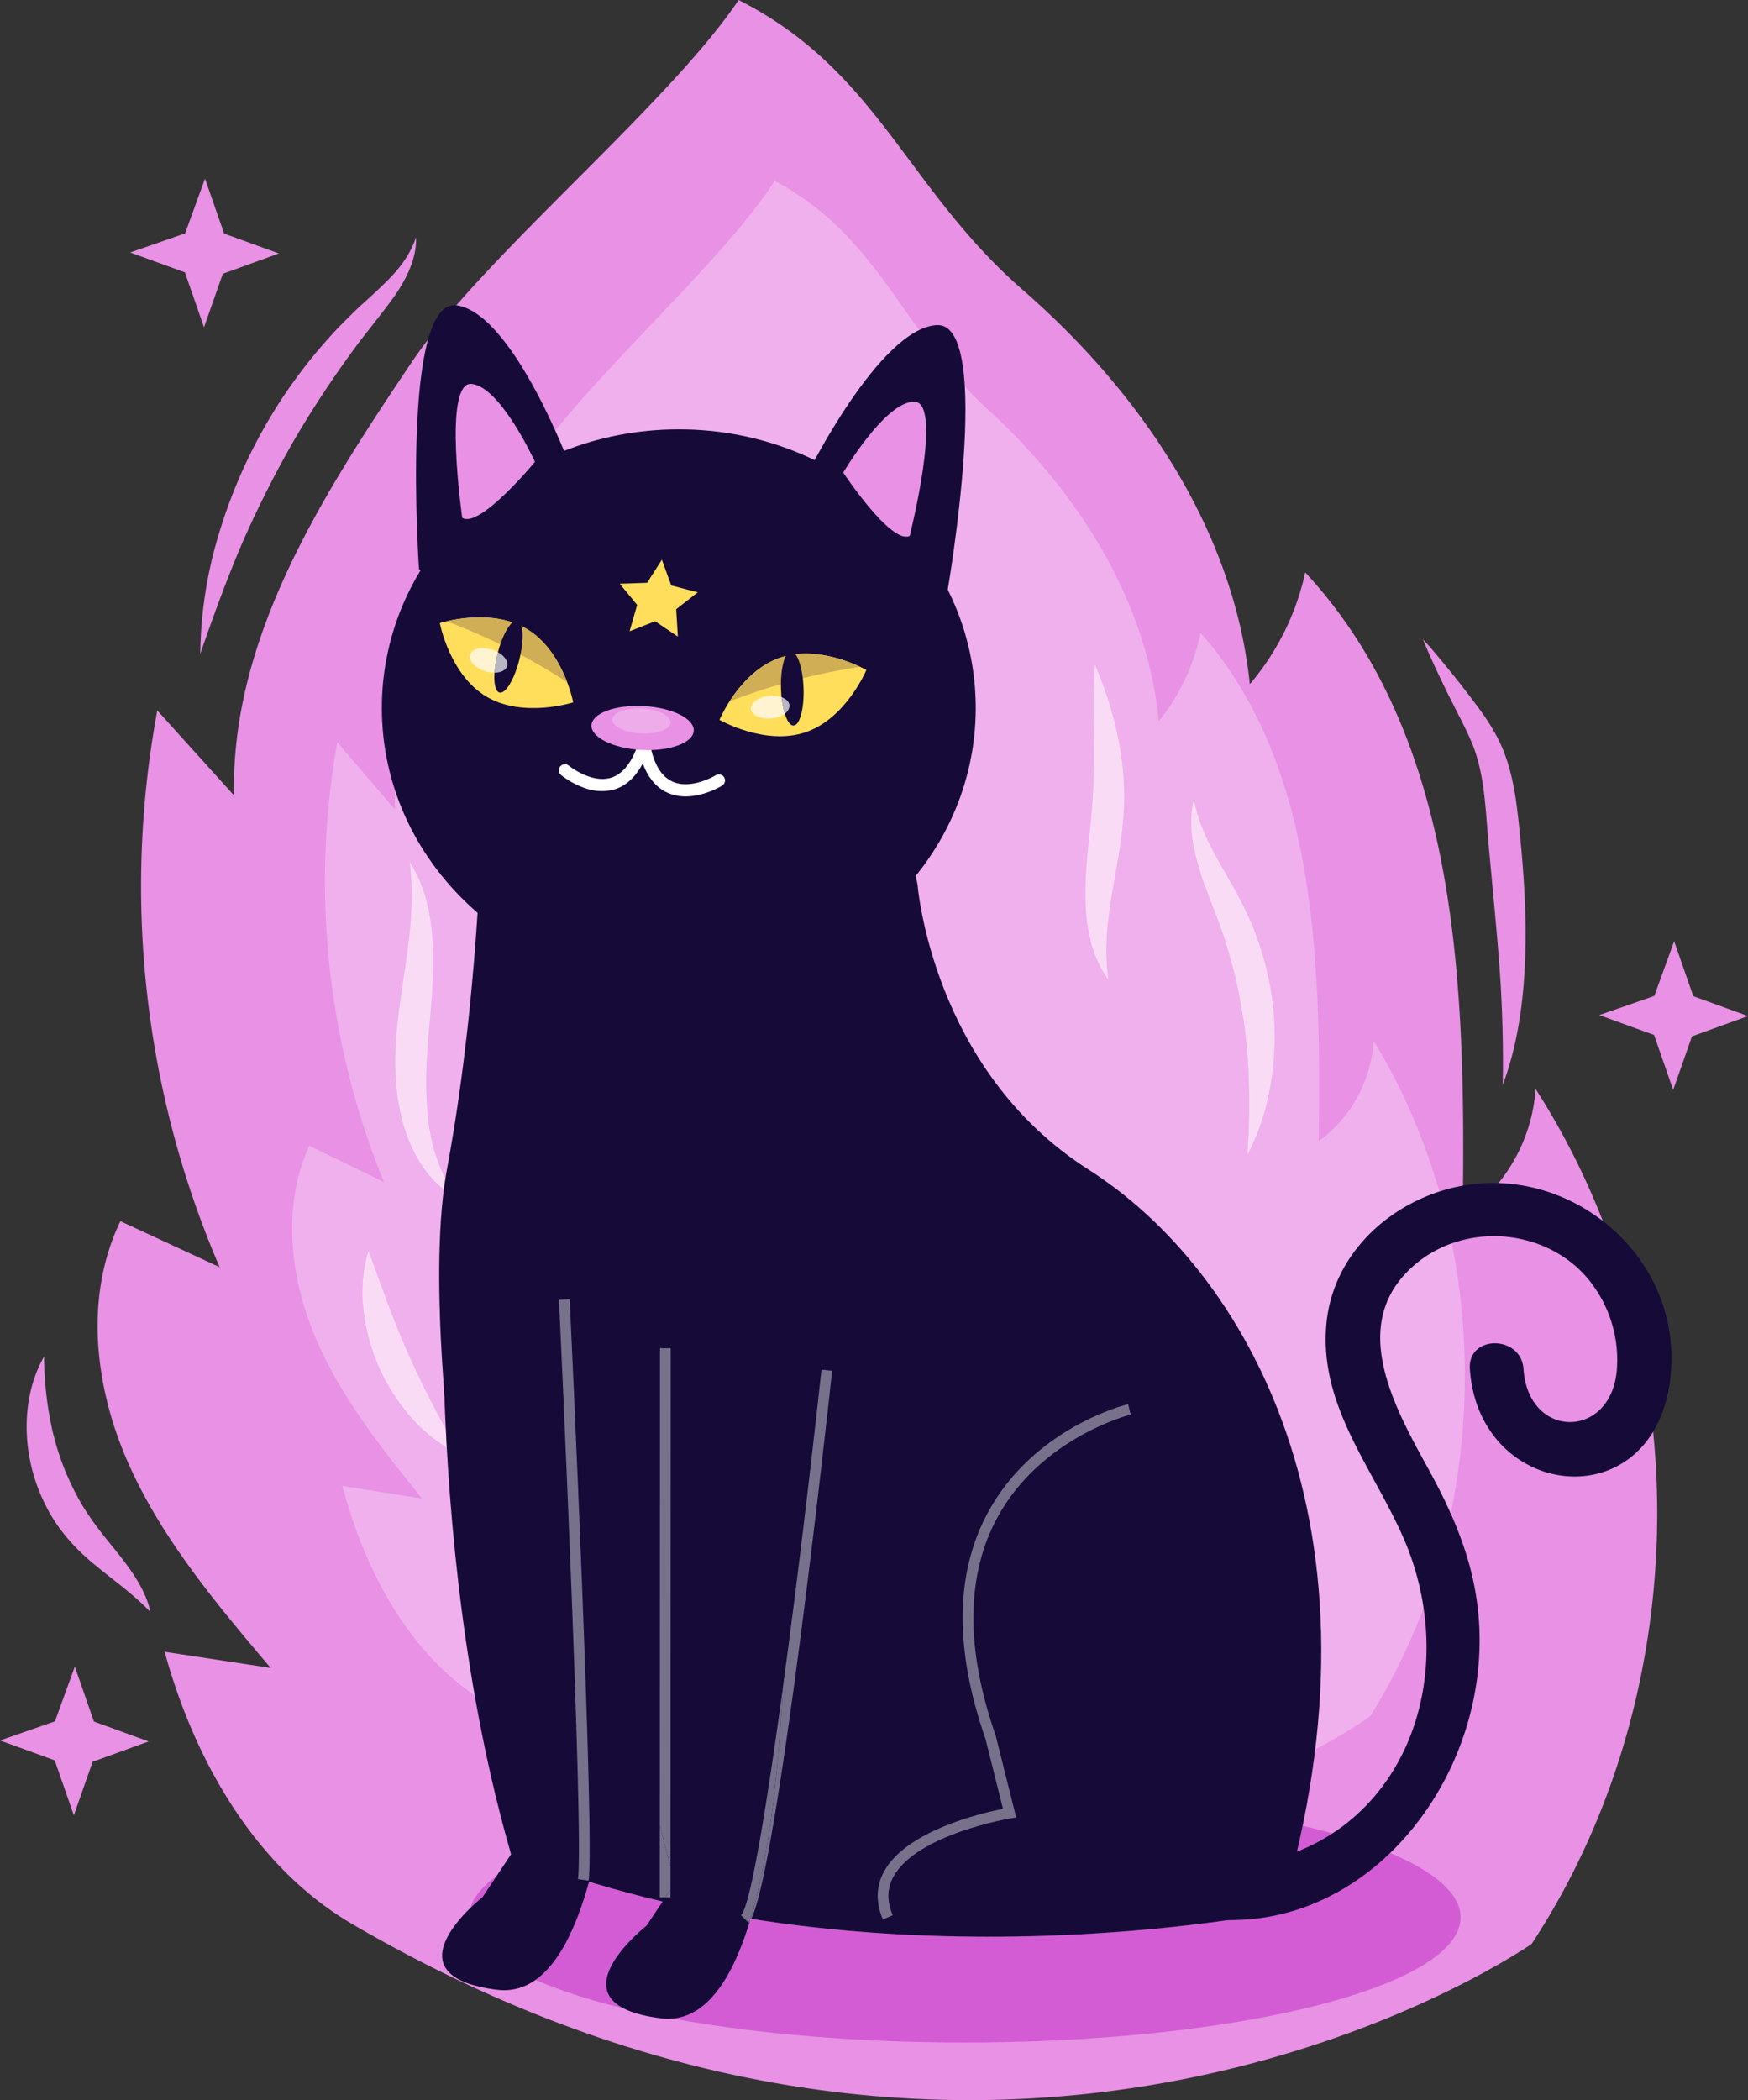 <svg xmlns="http://www.w3.org/2000/svg" xmlns:xlink="http://www.w3.org/1999/xlink" viewBox="0 0 699.996 840.884"><rect x="0" y="0" width="699.996" height="840.884" fill="#333333" stroke="none"/><defs><clipPath id="a" transform="translate(-10.194 -21.721)"><rect x="10.191" y="21.719" width="700" height="840.885" fill="none"/></clipPath></defs><g clip-path="url(#a)"><path d="M151.464,792.244C112.247,769.407,87.975,726.323,76.123,683.086q21.23,3.239,42.449,6.467C96.922,663.968,74.978,637.926,61.492,607.408S43.898,540.73,58.408,510.675q19.874,9.212,39.738,18.414a385.277,385.277,0,0,1-24.96-222.919q15.367,17.029,30.728,34.054c-1.34-63.29,35.53-120.49,71.039-173.315,28.485-42.386,102.549-102.807,131.034-145.187,55.914,28.38,66.894,75.231,113.981,116.246,47.082,41.014,84.461,96.208,90.718,157.701A102.835,102.835,0,0,0,532.889,250.902c62.123,67.014,64.319,167.131,63.037,257.724a67.296,67.296,0,0,0,29.215-50.875c65.496,101.887,64.855,241.049-1.581,342.301,0,0-208.309,145.813-472.095-7.807" transform="translate(-10.194 -21.721)" fill="#e891e5"/><path d="M320.411,94.123c-21.44,33.491-77.154,81.246-98.594,114.738-.032.053-.063.1-.095.152A124.339,124.339,0,0,1,282.018,193.63c65.675,0,118.92,49.94,118.92,111.549a106.68,106.68,0,0,1-24.03,67.246c.252,1.119.483,2.254.704,3.415,0,0,5.711,74.238,68.527,114.212,53.55,34.075,105.019,113.797,90.75,232.086a193.82,193.82,0,0,0,22.054-13.27c49.998-80.012,50.534-189.948,1.313-270.411a53.831,53.831,0,0,1-21.986,40.205c.993-71.569-.62-150.662-47.314-203.575a82.916,82.916,0,0,1-16.712,35.372c-4.681-48.574-32.772-92.163-68.165-124.546s-43.636-69.389-85.67-91.79M454.13,414.064c-6.725-8.842-8.963-20.657-9.262-31.595-.284-11.085,1.156-21.765,2.143-31.994a266.031,266.031,0,0,0,1.214-30.686c-.005-10.439-.452-21.093.41-32.02a145.229,145.229,0,0,1,9.64,31.022,113.638,113.638,0,0,1,1.566,32.935c-1.051,10.912-3.315,21.203-4.849,31.343-1.597,10.16-2.464,20.142-.862,30.996m55.562,70.209a295.287,295.287,0,0,0,.31-36.465,209.287,209.287,0,0,0-5.159-34.968c-1.366-5.711-3.021-11.342-4.854-16.927-1.865-5.543-4.093-11.08-6.299-16.885a117.974,117.974,0,0,1-5.495-18.177c-1.151-6.325-1.513-12.966.131-19.091,2.322,12.398,8.495,22.307,14.542,32.966a156.934,156.934,0,0,1,8.558,16.843,128.159,128.159,0,0,1,5.958,18.288,119.443,119.443,0,0,1,2.721,38.141,121.039,121.039,0,0,1-3.441,18.724,92.3,92.3,0,0,1-6.971,17.552M145.242,318.912a318.389,318.389,0,0,0,18.692,176.089q-14.941-7.266-29.877-14.531c-10.922,23.746-7.849,52.31,2.285,76.418,10.129,24.103,26.62,44.666,42.89,64.871q-15.958-2.545-31.915-5.096c8.527,32.724,25.622,65.328,52.977,83.863a854.372,854.372,0,0,1-11.19-99.203,62.595,62.595,0,0,1-14.106-11.873,78.708,78.708,0,0,1-19.239-43.153,58.186,58.186,0,0,1,1.96-23.725c2.926,7.502,5.296,14.547,7.912,21.424,2.574,6.872,5.29,13.533,8.206,20.111,2.921,6.577,6.063,13.05,9.446,19.559,1.744,3.399,3.572,6.782,5.432,10.25-.247-4.986-.447-9.871-.609-14.61-2.359-30.707-2.947-59.554-.184-81.231a43.805,43.805,0,0,1-7.959-8.485,59.166,59.166,0,0,1-8.043-16.948c-3.541-12.046-4.029-24.587-3.005-36.675,1.035-11.957,3.152-23.384,4.581-34.71,1.476-11.342,2.212-22.548.72-34.49,6.677,10.176,8.947,22.9,9.409,34.92.42,12.141-.867,23.977-1.87,35.398-.967,11.258-1.334,22.469.042,33.418a68.082,68.082,0,0,0,6.756,23.116c.194-1.219.394-2.406.609-3.567,6.882-37.148,10.444-74.301,12.293-102.828a110.89,110.89,0,0,1-33.05-49.005q-.142,3.775-.068,7.586-11.545-13.444-23.095-26.893" transform="translate(-10.194 -21.721)" fill="#efb0ed"/><path d="M157.721,522.573a58.079,58.079,0,0,0-1.965,23.72,78.621,78.621,0,0,0,19.244,43.153,62.254,62.254,0,0,0,14.106,11.878c-.142-2.501-.273-4.959-.394-7.413-1.86-3.467-3.683-6.845-5.427-10.244-3.389-6.509-6.525-12.987-9.446-19.559-2.921-6.583-5.637-13.244-8.206-20.111-2.616-6.877-4.986-13.922-7.912-21.424" transform="translate(-10.194 -21.721)" fill="#fadbf5"/><path d="M174.216,366.766c1.492,11.947.757,23.147-.725,34.49-1.424,11.327-3.541,22.753-4.576,34.716-1.024,12.083-.541,24.623,3.005,36.67a59.166,59.166,0,0,0,8.043,16.948,43.806,43.806,0,0,0,7.959,8.484c.194-1.518.405-3.01.63-4.455a68.21,68.21,0,0,1-6.761-23.116c-1.371-10.948-1.003-22.16-.037-33.418.998-11.421,2.291-23.258,1.865-35.398-.457-12.02-2.727-24.744-9.404-34.92" transform="translate(-10.194 -21.721)" fill="#fadbf5"/><path d="M488.327,341.762c-1.65,6.126-1.282,12.766-.137,19.091a118.161,118.161,0,0,0,5.5,18.177c2.201,5.805,4.434,11.337,6.299,16.88,1.833,5.59,3.483,11.222,4.854,16.932a209.675,209.675,0,0,1,5.159,34.968,296.347,296.347,0,0,1-.31,36.465,92.121,92.121,0,0,0,6.966-17.557,113.454,113.454,0,0,0,.725-56.859,127.515,127.515,0,0,0-5.963-18.288,155.95,155.95,0,0,0-8.553-16.843c-6.047-10.659-12.22-20.568-14.542-32.966" transform="translate(-10.194 -21.721)" fill="#fadbf5"/><path d="M448.633,287.767c-.856,10.927-.415,21.587-.41,32.02a264.805,264.805,0,0,1-1.214,30.686c-.988,10.234-2.427,20.909-2.143,31.994.299,10.943,2.537,22.753,9.262,31.6-1.597-10.859-.735-20.836.862-31.001,1.534-10.134,3.798-20.431,4.849-31.343a113.648,113.648,0,0,0-1.56-32.935,145.542,145.542,0,0,0-9.646-31.022" transform="translate(-10.194 -21.721)" fill="#fadbf5"/><path d="M90.392,283.479a171.181,171.181,0,0,1,7.381-47.765,208.081,208.081,0,0,1,19.307-44.682,205.118,205.118,0,0,1,29.304-38.871c2.884-2.847,5.711-5.795,8.684-8.49,2.979-2.674,5.879-5.285,8.637-8.001,5.579-5.338,10.523-11.243,13.076-18.95.357,8.211-3.662,16.26-8.217,23-4.796,6.761-9.824,12.808-14.537,18.986a422.463,422.463,0,0,0-25.805,38.808,430.825,430.825,0,0,0-21.025,41.608c-6.152,14.374-11.511,29.136-16.806,44.356" transform="translate(-10.194 -21.721)" fill="#e891e5"/><path d="M611.995,456.098c.278-15.776-.194-31.08-1.245-46.41-1.129-15.314-2.7-30.612-4.093-46.058-1.566-15.624-1.476-30.796-6.83-43.962-2.742-6.677-6.577-13.538-10.045-20.552-3.394-7.061-6.83-14.09-9.761-21.44,5.359,5.821,10.218,11.952,15.114,18.062,4.707,6.215,9.709,12.23,13.759,19.57,4.234,7.339,6.499,15.708,7.875,23.662,1.355,8.064,1.97,15.755,2.727,23.52,1.345,15.545,2.191,31.306,1.271,47.119-.82,15.771-3.231,31.674-8.773,46.489" transform="translate(-10.194 -21.721)" fill="#e891e5"/><path d="M27.86,564.849a136.845,136.845,0,0,0,3.052,28.406,105.055,105.055,0,0,0,9.104,25.453c4.019,8.085,9.257,15.015,15.466,22.527,5.979,7.476,12.74,15.924,14.983,25.958-6.977-7.281-14.552-12.509-22.196-18.834-7.597-6.162-15.109-14.326-19.727-23.778A69.766,69.766,0,0,1,20.873,594.406c-.194-10.36,1.944-20.778,6.987-29.557" transform="translate(-10.194 -21.721)" fill="#e891e5"/></g><polygon points="81.701 131.058 74.036 109.051 52.129 101.097 74.136 93.432 82.09 71.525 89.755 93.532 111.662 101.486 89.224 109.624 81.701 131.058" fill="#e891e5"/><polygon points="662.475 398.772 640.468 406.437 662.37 414.391 670.035 436.398 677.558 414.963 699.996 406.826 678.089 398.877 670.424 376.865 662.475 398.772" fill="#e891e5"/><polygon points="22.007 689.216 0 696.881 21.907 704.835 29.572 726.842 37.095 705.408 59.528 697.27 37.626 689.321 29.961 667.309 22.007 689.216" fill="#e891e5"/><g clip-path="url(#a)"><path d="M531.863,752.756q-3.444,16.683-8.626,34.253s-49.284,10.192-117.233,10.192a609.444,609.444,0,0,1-94.974-7.171c-.184.357-.362.672-.536.94-7.082,23.326-17.121,37.736-30.849,38.966,32.793,6.042,73.198,9.604,116.897,9.604,109.642,0,198.527-22.438,198.527-50.114,0-14.479-24.319-27.518-63.206-36.67M209.011,772.935c-5.553,4.024-9.131,8.285-10.439,12.703,2.727-2.658,4.865-4.339,4.865-4.339Zm37.074,2.222c-5.259,19.091-12.299,32.887-21.471,39.344A214.854,214.854,0,0,0,259.582,825.707c-19.312-10.329,9.53-32.987,9.53-32.987l6.415-9.625c-9.808-2.296-19.654-4.933-29.441-7.938" transform="translate(-10.194 -21.721)" fill="#d35cd4"/><path d="M400.935,305.179c0,61.609-53.24,111.549-118.914,111.549-65.68,0-118.92-49.94-118.92-111.549s53.24-111.549,118.92-111.549c65.675,0,118.914,49.94,118.914,111.549" transform="translate(-10.194 -21.721)" fill="#160a39"/><path d="M377.613,375.841s5.711,74.238,68.527,114.212,122.781,142.765,77.096,296.952c0,0-165.608,34.264-308.379-22.842,0,0-39.974-197.014-25.695-274.11,14.274-77.096,14.274-154.187,14.274-154.187s154.192-65.675,174.177,39.974" transform="translate(-10.194 -21.721)" fill="#160a39"/><path d="M389.605,258.505s18.787-107.929-4.292-106.616-52.215,60.411-52.215,60.411,42.291,54.584,56.507,46.205" transform="translate(-10.194 -21.721)" fill="#160a39"/><path d="M374.502,236.279s13.507-53.502,1.865-53.712c-11.637-.21-28.501,28.374-28.501,28.374s19.181,29.01,26.636,25.338" transform="translate(-10.194 -21.721)" fill="#e891e5"/><path d="M177.971,249.597s-7.492-109.295,15.325-105.596c22.821,3.704,45.669,65.501,45.669,65.501s-47.723,49.904-60.994,40.095" transform="translate(-10.194 -21.721)" fill="#160a39"/><path d="M195.299,229.057s-7.886-54.616,3.714-53.613c11.6.998,25.406,31.175,25.406,31.175s-22.086,26.861-29.12,22.438" transform="translate(-10.194 -21.721)" fill="#e891e5"/><path d="M468.884,783.843c77.196,29.935,142.629-46.431,132.863-120.112-2.611-19.706-10.213-36.89-19.717-54.154-13.712-24.907-32.378-58.378-5.196-81.525,21.545-18.34,56.381-13.985,72.137,9.509a50.853,50.853,0,0,1,8.626,33.386c-2.769,27.093-35.393,27.009-37.3-1.045-.935-13.722-22.427-13.827-21.487,0,3.546,52.194,72.41,60.337,80.064,5.248,7.271-52.315-45.601-93.282-94.464-75.583-22.785,8.253-40.82,27.618-43.063,52.331-2.995,32.998,18.981,57.915,31.211,86.395,13.565,31.574,12.325,70.345-8.637,98.541-20.736,27.896-56.991,38.824-89.326,26.289-12.898-5.007-18.487,15.766-5.711,20.72" transform="translate(-10.194 -21.721)" fill="#160a39"/><path d="M300.152,332.934a2.438,2.438,0,0,0-3.357-.788c-.095.058-9.619,5.784-17.037,2.637-4.313-1.807-7.308-6.331-8.91-13.444a2.442,2.442,0,0,0-2.916-1.844c-.063.016-.11.058-.168.074a2.33,2.33,0,0,0-2.606,1.56c-2.558,6.814-6.141,10.885-10.649,12.094-7.859,2.096-16.449-4.881-16.538-4.944a2.438,2.438,0,0,0-3.11,3.756,33.036,33.036,0,0,0,8.999,5.038,19.957,19.957,0,0,0,11.884.867c4.896-1.303,8.836-4.896,11.847-10.528,2.212,5.921,5.642,9.924,10.276,11.868.257.11.504.205.762.299,9.63,3.478,20.273-3.005,20.736-3.289a2.438,2.438,0,0,0,.788-3.357" transform="translate(-10.194 -21.721)" fill="#fff"/><path d="M288,314.323c-.263,4.849-9.64,8.28-20.951,7.665-11.306-.615-20.258-5.038-19.995-9.887.263-4.844,9.64-8.274,20.946-7.66,11.311.609,20.263,5.038,20,9.882" transform="translate(-10.194 -21.721)" fill="#e891e5"/><path d="M265.875,305.354c-5.768,0-10.329,1.865-10.465,4.413-.152,2.763,4.954,5.29,11.405,5.637.499.026.998.042,1.482.042,5.768,0,10.328-1.865,10.47-4.413.147-2.763-4.959-5.285-11.411-5.637-.499-.026-.993-.042-1.481-.042" transform="translate(-10.194 -21.721)" fill="#eeacea"/><path d="M239.727,302.949s-20.016,6.451-34.768-2.317c-14.747-8.768-18.645-29.436-18.645-29.436s20.021-6.457,34.768,2.317c14.752,8.768,18.645,29.436,18.645,29.436" transform="translate(-10.194 -21.721)" fill="#ffde5c"/><path d="M202.281,268.907a55.192,55.192,0,0,0-6.583.399,56.2,56.2,0,0,1,6.572-.399,40.993,40.993,0,0,1,13.139,2.007,40.786,40.786,0,0,0-13.129-2.007m-6.646.405h0" transform="translate(-10.194 -21.721)" fill="#160a39"/><path d="M202.271,268.906a56.2,56.2,0,0,0-6.572.399c-.021,0-.042.005-.063.005a59.901,59.901,0,0,0-6.583,1.161q10.977,4.161,21.482,9.257c1.418-4.182,3.226-7.423,4.875-8.815a40.993,40.993,0,0,0-13.139-2.007m16.764,3.499c.693,2.453.573,6.677-.415,11.437q9.551,5.091,18.703,11.059c-2.564-6.782-7.476-16.176-16.239-21.387-.672-.405-1.355-.772-2.049-1.109" transform="translate(-10.194 -21.721)" fill="#d0ae56"/><path d="M218.194,285.707c-1.981,7.959-5.548,13.922-7.97,13.318s-2.779-7.544-.799-15.498c1.981-7.959,5.548-13.922,7.97-13.318,2.422.599,2.779,7.539.799,15.498" transform="translate(-10.194 -21.721)" fill="#160a39"/><path d="M203.539,281.243c-2.527,0-4.534.925-5.054,2.553-.757,2.38,1.933,5.364,6.01,6.662a12.395,12.395,0,0,0,3.699.599h.011a43.37,43.37,0,0,1,1.219-7.534c.058-.221.11-.447.168-.667a13.121,13.121,0,0,0-2.354-1.014,12.394,12.394,0,0,0-3.699-.599" transform="translate(-10.194 -21.721)" fill="#fff4cf"/><path d="M209.594,282.858c-.058.221-.116.441-.173.667a43.17,43.17,0,0,0-1.214,7.534c2.516-.005,4.523-.93,5.038-2.558.604-1.881-.956-4.14-3.651-5.642" transform="translate(-10.194 -21.721)" fill="#bab5c3"/><path d="M298.3,309.954S316.546,320.419,332.79,314.903c16.249-5.516,24.35-24.923,24.35-24.923s-18.24-10.47-34.49-4.954S298.3,309.954,298.3,309.954" transform="translate(-10.194 -21.721)" fill="#ffde5c"/><path d="M332.898,283.418a34.856,34.856,0,0,0-4.161.247h.005a34.604,34.604,0,0,1,4.15-.242,49.137,49.137,0,0,1,15.514,2.774,49.042,49.042,0,0,0-15.508-2.779m-8.017.951c-.657.168-1.308.357-1.96.567C323.573,284.726,324.225,284.537,324.881,284.369Zm-2.038.594c-.063.021-.131.042-.194.063.063-.021.131-.042.194-.063m-.299.1a.361.361,0,0,1-.042.016.361.361,0,0,0,.042-.016m-.1.037a.218.218,0,0,0-.053.021.218.218,0,0,1,.053-.021m-.1.037a.188.188,0,0,0-.058.021.188.188,0,0,1,.058-.021m-.1.032c-.021.011-.042.016-.063.026.021-.011.042-.016.063-.026m-.089.032c-.084.032-.173.063-.257.095.084-.032.173-.063.257-.095m-.263.1c-.032.011-.058.021-.089.032.032-.011.058-.021.089-.032m-.095.032a32.056,32.056,0,0,0-7.938,4.418,32.15,32.15,0,0,1,7.938-4.418m-7.98,4.455c-.011.005-.016.011-.026.016.011-.005.016-.011.026-.016m-.1.074h0" transform="translate(-10.194 -21.721)" fill="#160a39"/><path d="M332.894,283.42a35.757,35.757,0,0,0-4.156.242c1.324,1.707,2.417,5.254,2.937,9.635q11.34-2.813,22.937-4.597a61.079,61.079,0,0,0-6.21-2.501,49.069,49.069,0,0,0-15.508-2.779m-8.012.951c-.657.163-1.313.352-1.965.567-.021.011-.047.016-.074.026-.063.021-.131.042-.194.063-.037.011-.068.026-.105.037a.361.361,0,0,1-.042.016.254.254,0,0,0-.058.021c-.021.005-.037.011-.053.016l-.047.016a.399.399,0,0,1-.058.021.364.364,0,0,0-.042.016.337.337,0,0,1-.068.021c-.005.005-.016.005-.021.011-.089.032-.173.063-.257.095h-.005c-.032.011-.063.026-.089.037h-.005a32.056,32.056,0,0,0-7.938,4.418.293.293,0,0,0-.042.032.092.092,0,0,1-.026.021c-.026.021-.047.037-.074.058h-.005a49.872,49.872,0,0,0-11.39,12.719q10.197-3.956,20.589-6.935c.021-4.865.783-9.02,1.97-11.274" transform="translate(-10.194 -21.721)" fill="#d0ae56"/><path d="M322.943,297.556c.284,8.196,2.537,14.768,5.033,14.684,2.495-.089,4.287-6.803,3.998-14.999-.284-8.196-2.537-14.768-5.028-14.678-2.495.084-4.287,6.798-4.003,14.994" transform="translate(-10.194 -21.721)" fill="#160a39"/><path d="M319.499,300.287a12.439,12.439,0,0,0-1.313.068c-4.255.42-7.507,2.779-7.26,5.264.221,2.222,3.173,3.793,6.84,3.793a12.54,12.54,0,0,0,1.319-.068,11.032,11.032,0,0,0,5.369-1.891,34.09,34.09,0,0,1-1.277-6.567,10.924,10.924,0,0,0-3.677-.599" transform="translate(-10.194 -21.721)" fill="#fff4cf"/><path d="M323.174,300.885a34.823,34.823,0,0,0,1.277,6.567,3.895,3.895,0,0,0,1.891-3.368c-.137-1.403-1.361-2.548-3.168-3.199" transform="translate(-10.194 -21.721)" fill="#bab5c3"/></g><polygon points="265.046 224.091 268.803 234.409 279.431 237.167 270.778 243.923 271.44 254.887 262.335 248.746 252.117 252.765 255.143 242.211 248.167 233.731 259.141 233.348 265.046 224.091" fill="#ffde5c"/><g clip-path="url(#a)"><path d="M257.689,564.292c5.711,131.344-2.858,259.836-48.538,254.125-45.69-5.711-5.716-37.122-5.716-37.122L214.857,764.164c-37.116-128.486-25.695-274.11-25.695-274.11s74.238,0,68.527,74.238" transform="translate(-10.194 -21.721)" fill="#160a39"/><path d="M254.834,501.475s-11.421,145.623,25.7,274.11l-11.421,17.132s-39.98,31.411,5.705,37.122c45.69,5.711,54.254-122.781,48.543-254.125,0,0-28.553-79.949-68.527-74.238" transform="translate(-10.194 -21.721)" fill="#160a39"/><path d="M461.967,583.94c-1.534.368-37.731,9.509-56.082,43.237-13.228,24.313-13.565,54.894-1.066,90.708l7.029,28.091c-8.637,1.707-38.635,8.716-47.603,25.033-3.252,5.921-3.42,12.404-.504,19.26l3.956-1.686c-2.411-5.658-2.306-10.728.315-15.498,9.283-16.906,46.447-23.231,46.82-23.289l2.301-.378-8.201-32.761c-12.136-34.784-11.894-64.183.699-87.377,17.416-32.052,52.993-41.078,53.35-41.167Z" transform="translate(-10.194 -21.721)" fill="#78718b"/><path d="M238.331,541.954l-4.292.205c.105,2.143,10.066,214.681,7.597,231.96l4.261.604c2.527-17.673-7.15-223.991-7.565-232.769" transform="translate(-10.194 -21.721)" fill="#78718b"/><path d="M274.407,752.495l-.011,28.916h2.249l2.049-3.068.005-9.262q-2.277-8.259-4.292-16.585" transform="translate(-10.194 -21.721)" fill="#78718b"/><path d="M278.784,561.539h-4.297l-.079,190.956q2.017,8.314,4.292,16.585Zm-.089,216.804-2.049,3.068h2.049Z" transform="translate(-10.194 -21.721)" fill="#78718b"/><path d="M310.786,789.989c-.1.331-.194.657-.294.982a9.307,9.307,0,0,0,.541-.946c-.079-.011-.168-.026-.247-.037" transform="translate(-10.194 -21.721)" fill="#e89ee5"/><path d="M339.157,570.122c-4.072,37.573-9.819,85.969-15.509,127.683-1.87,36.67-5.915,68.785-12.861,92.184.079.011.163.026.242.037,10.633-21.014,30.145-198.616,32.399-219.441Z" transform="translate(-10.194 -21.721)" fill="#78718b"/><path d="M323.65,697.802c-6.535,47.939-12.982,87.046-16.712,90.776l3.042,3.037a4.138,4.138,0,0,0,.51-.646c.1-.326.2-.651.294-.982,6.945-23.399,10.996-55.514,12.866-92.184" transform="translate(-10.194 -21.721)" fill="#78718b"/></g></svg>